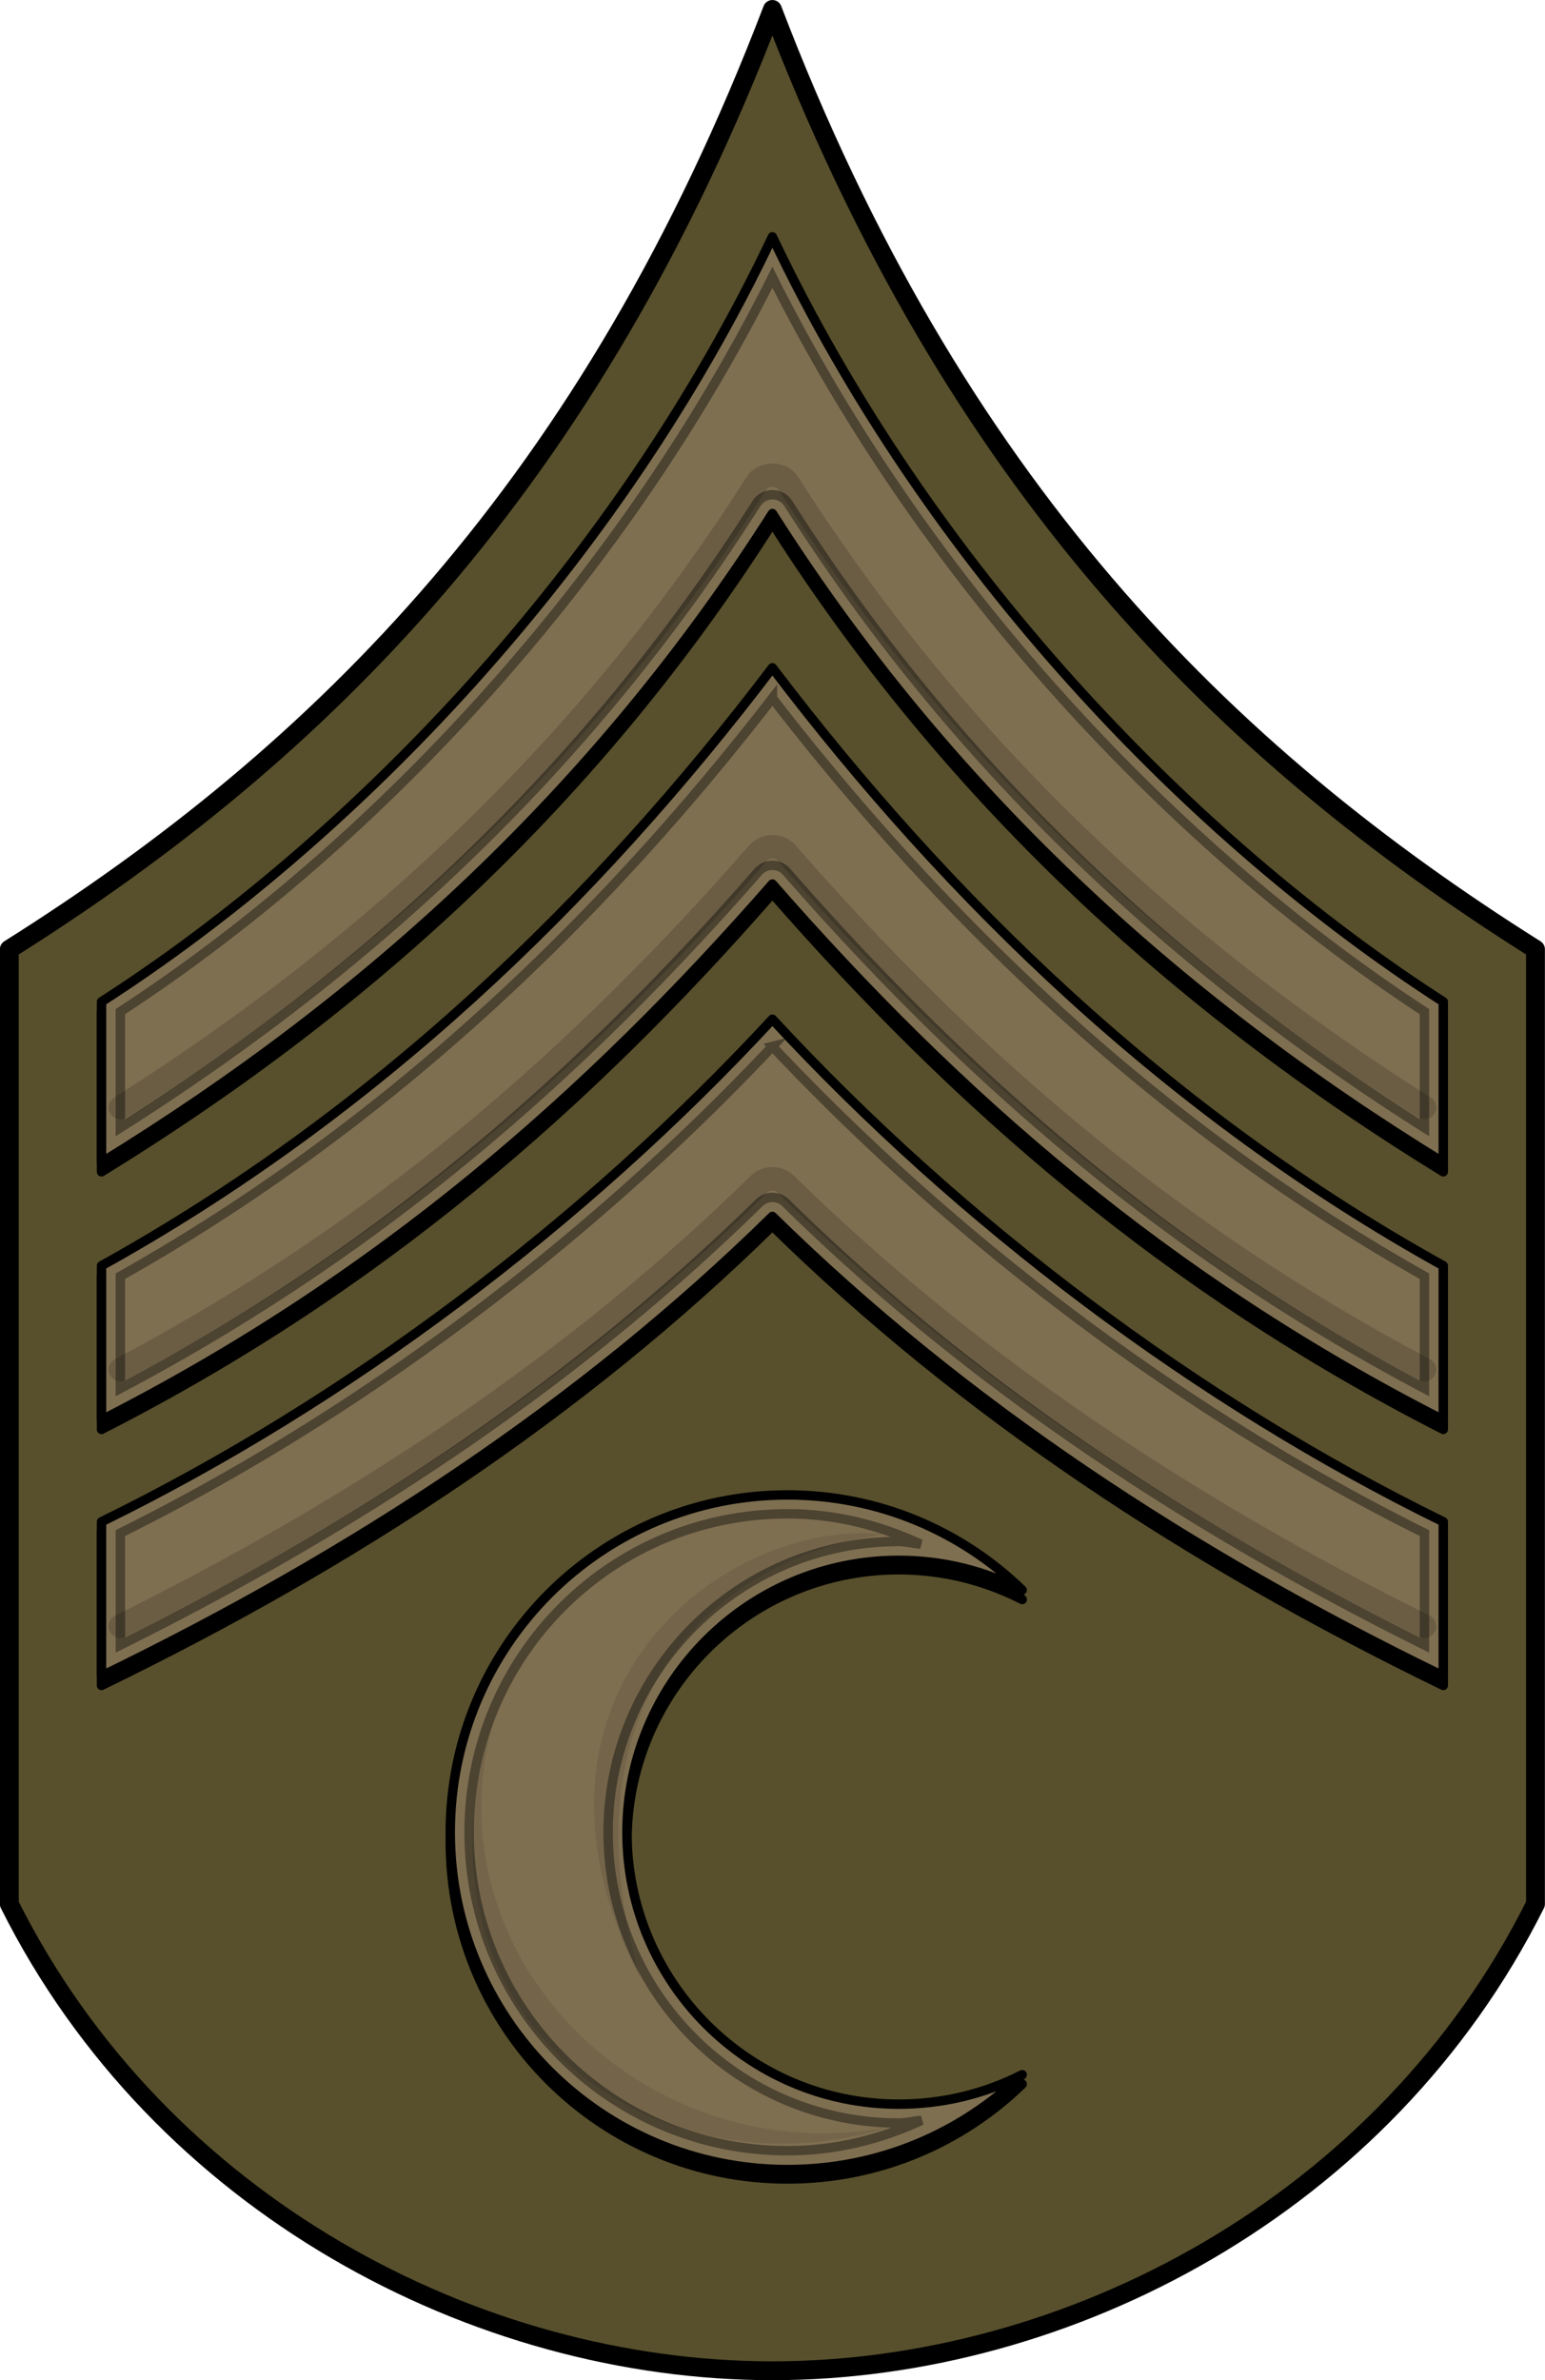 <?xml version="1.0" encoding="UTF-8" standalone="no"?>
<!-- Created with Inkscape (http://www.inkscape.org/) -->

<svg
   xmlns:dc="http://purl.org/dc/elements/1.1/"
   xmlns:cc="http://creativecommons.org/ns#"
   xmlns:rdf="http://www.w3.org/1999/02/22-rdf-syntax-ns#"
   xmlns:svg="http://www.w3.org/2000/svg"
   xmlns="http://www.w3.org/2000/svg"
   xmlns:sodipodi="http://sodipodi.sourceforge.net/DTD/sodipodi-0.dtd"
   xmlns:inkscape="http://www.inkscape.org/namespaces/inkscape"
   width="163.938"
   height="252.473"
   id="svg5019"
   version="1.1"
   inkscape:version="0.48.2 r9819"
   sodipodi:docname="stablesergeant.svg">
  <defs
     id="defs5021">
    <filter
       color-interpolation-filters="sRGB"
       inkscape:collect="always"
       id="filter4026">
      <feGaussianBlur
         inkscape:collect="always"
         stdDeviation="1.394"
         id="feGaussianBlur4028" />
    </filter>
    <filter
       color-interpolation-filters="sRGB"
       inkscape:collect="always"
       id="filter4020-2">
      <feGaussianBlur
         inkscape:collect="always"
         stdDeviation="1.454"
         id="feGaussianBlur4022-6" />
    </filter>
    <filter
       color-interpolation-filters="sRGB"
       inkscape:collect="always"
       id="filter4006">
      <feGaussianBlur
         inkscape:collect="always"
         stdDeviation="1.541"
         id="feGaussianBlur4008" />
    </filter>
    <filter
       color-interpolation-filters="sRGB"
       inkscape:collect="always"
       id="filter4816">
      <feGaussianBlur
         inkscape:collect="always"
         stdDeviation="1.165"
         id="feGaussianBlur4818" />
    </filter>
    <filter
       color-interpolation-filters="sRGB"
       inkscape:collect="always"
       id="filter4026-3">
      <feGaussianBlur
         inkscape:collect="always"
         stdDeviation="1.394"
         id="feGaussianBlur4028-3" />
    </filter>
    <filter
       color-interpolation-filters="sRGB"
       inkscape:collect="always"
       id="filter4020">
      <feGaussianBlur
         inkscape:collect="always"
         stdDeviation="1.454"
         id="feGaussianBlur4022" />
    </filter>
    <filter
       color-interpolation-filters="sRGB"
       inkscape:collect="always"
       id="filter4006-8">
      <feGaussianBlur
         inkscape:collect="always"
         stdDeviation="1.541"
         id="feGaussianBlur4008-2" />
    </filter>
    <filter
       color-interpolation-filters="sRGB"
       inkscape:collect="always"
       id="filter4889">
      <feGaussianBlur
         inkscape:collect="always"
         stdDeviation="0.78"
         id="feGaussianBlur4891" />
    </filter>
    <filter
       color-interpolation-filters="sRGB"
       inkscape:collect="always"
       id="filter4881">
      <feGaussianBlur
         inkscape:collect="always"
         stdDeviation="0.894"
         id="feGaussianBlur4883" />
    </filter>
  </defs>
  <sodipodi:namedview
     id="base"
     pagecolor="#ffffff"
     bordercolor="#666666"
     borderopacity="1.0"
     inkscape:pageopacity="0.0"
     inkscape:pageshadow="2"
     inkscape:zoom="0.35"
     inkscape:cx="69.627644"
     inkscape:cy="278.17317"
     inkscape:document-units="px"
     inkscape:current-layer="layer1"
     showgrid="false"
     fit-margin-top="0"
     fit-margin-left="0"
     fit-margin-right="0"
     fit-margin-bottom="0"
     inkscape:window-width="568"
     inkscape:window-height="493"
     inkscape:window-x="8"
     inkscape:window-y="0"
     inkscape:window-maximized="0" />
  <g
     inkscape:label="Layer 1"
     inkscape:groupmode="layer"
     id="layer1"
     transform="translate(-305.372,-786.634)">
    <g
       transform="translate(-492.243,564.434)"
       id="g4980">
      <g
         id="g4334"
         transform="translate(760.491,11.423)">
        <path
           sodipodi:nodetypes="ccczccc"
           d="m 119.082,211.779 c 19.258,50.409 47.8,78.823 80.97,99.694 l 0,101.272 c -15.976,31.939 -49.567,49.516 -80.97,49.516 -31.403,0 -64.994,-17.578 -80.97,-49.516 l 0,-101.272 c 33.17,-20.871 61.712,-49.285 80.97,-99.694 z"
           style="fill:#58502c;fill-opacity:1;stroke:#000000;stroke-width:2;stroke-linecap:round;stroke-linejoin:round;stroke-miterlimit:4;stroke-opacity:1;stroke-dasharray:none"
           id="path4336"
           inkscape:connector-curvature="0" />
        <path
           id="path4338"
           style="fill:#000000;fill-opacity:1;stroke:#000000;stroke-width:1px;stroke-linecap:round;stroke-linejoin:round;stroke-opacity:1"
           d="m 119.082,340.813 c 20.171,19.808 44.271,35.686 71.186,48.751 l 0,-16.363 C 164.217,360.454 139.123,341.556 119.082,319.896 99.04,341.556 73.946,360.454 47.895,373.201 l 0,16.363 c 26.915,-13.064 51.015,-28.943 71.186,-48.751 z"
           sodipodi:nodetypes="ccccccc"
           inkscape:connector-curvature="0" />
        <path
           sodipodi:nodetypes="ccccccc"
           d="m 119.082,339.813 c 20.171,19.808 44.271,35.686 71.186,48.751 l 0,-16.363 C 164.217,359.454 139.123,340.556 119.082,318.896 99.04,340.556 73.946,359.454 47.895,372.201 l 0,16.363 c 26.915,-13.064 51.015,-28.943 71.186,-48.751 z"
           style="fill:#7f6f51;fill-opacity:1;stroke:#000000;stroke-width:1px;stroke-linecap:round;stroke-linejoin:round;stroke-opacity:1"
           id="path4340"
           inkscape:connector-curvature="0" />
        <path
           sodipodi:nodetypes="cccc"
           style="font-size:medium;font-style:normal;font-variant:normal;font-weight:normal;font-stretch:normal;text-indent:0;text-align:start;text-decoration:none;line-height:normal;letter-spacing:normal;word-spacing:normal;text-transform:none;direction:ltr;block-progression:tb;writing-mode:lr-tb;text-anchor:start;opacity:0.4;color:#000000;fill:none;stroke:#000000;stroke-width:2.5;stroke-linecap:round;stroke-miterlimit:4;stroke-dasharray:none;marker:none;visibility:visible;display:inline;overflow:visible;filter:url(#filter4026-3);enable-background:accumulate;font-family:Bitstream Vera Sans;-inkscape-font-specification:Bitstream Vera Sans"
           d="m 188.27,383.278 c -25.577,-12.712 -48.531,-28.003 -67.781,-46.906 -0.739,-0.731 -2.073,-0.731 -2.812,0 -19.25,18.903 -42.204,34.195 -67.781,46.906"
           id="path4342"
           inkscape:connector-curvature="0" />
        <path
           id="path4344"
           style="fill:#000000;fill-opacity:1;stroke:#000000;stroke-width:1px;stroke-linecap:round;stroke-linejoin:round;stroke-opacity:1"
           d="m 119.082,305.557 c 19.658,22.484 41.84,41.895 71.186,56.848 l 0,-16.363 c -28.954,-16.061 -52.401,-38.684 -71.186,-63.426 -18.785,24.743 -42.232,47.365 -71.186,63.426 l 0,16.363 c 29.346,-14.953 51.528,-34.364 71.186,-56.848 z"
           sodipodi:nodetypes="ccccccc"
           inkscape:connector-curvature="0" />
        <path
           sodipodi:nodetypes="ccccccc"
           d="m 119.082,304.557 c 19.658,22.484 41.84,41.895 71.186,56.848 l 0,-16.363 c -28.954,-16.061 -52.401,-38.684 -71.186,-63.426 -18.785,24.743 -42.232,47.365 -71.186,63.426 l 0,16.363 c 29.346,-14.953 51.528,-34.364 71.186,-56.848 z"
           style="fill:#7f6f51;fill-opacity:1;stroke:#000000;stroke-width:1px;stroke-linecap:round;stroke-linejoin:round;stroke-opacity:1"
           id="path4346"
           inkscape:connector-curvature="0" />
        <path
           sodipodi:nodetypes="cccc"
           style="font-size:medium;font-style:normal;font-variant:normal;font-weight:normal;font-stretch:normal;text-indent:0;text-align:start;text-decoration:none;line-height:normal;letter-spacing:normal;word-spacing:normal;text-transform:none;direction:ltr;block-progression:tb;writing-mode:lr-tb;text-anchor:start;opacity:0.4;color:#000000;fill:none;stroke:#000000;stroke-width:2.5;stroke-linecap:round;stroke-miterlimit:4;stroke-opacity:1;stroke-dasharray:none;marker:none;visibility:visible;display:inline;overflow:visible;filter:url(#filter4020);enable-background:accumulate;font-family:Bitstream Vera Sans;-inkscape-font-specification:Bitstream Vera Sans"
           d="m 188.27,356.059 c -27.625,-14.602 -48.813,-33.226 -67.688,-54.812 -0.748,-0.848 -2.252,-0.848 -3,0 -18.874,21.587 -40.063,40.211 -67.687,54.812"
           id="path4348"
           inkscape:connector-curvature="0" />
        <path
           id="path4350"
           style="fill:#000000;fill-opacity:1;stroke:#000000;stroke-width:1px;stroke-linecap:round;stroke-linejoin:round;stroke-opacity:1"
           d="m 119.082,266.253 c 18.5,29.12 42.796,51.392 71.186,68.824 l 0,-17.037 c -26.624,-17.122 -54.619,-46.195 -71.186,-81.139 -16.567,34.944 -44.562,64.017 -71.186,81.139 l 0,17.037 c 28.39,-17.433 52.686,-39.704 71.186,-68.824 z"
           sodipodi:nodetypes="ccccccc"
           inkscape:connector-curvature="0" />
        <path
           sodipodi:nodetypes="ccccccc"
           d="m 119.082,265.253 c 18.5,29.12 42.796,51.392 71.186,68.824 l 0,-17.037 c -26.624,-17.122 -54.619,-46.195 -71.186,-81.139 -16.567,34.944 -44.562,64.017 -71.186,81.139 l 0,17.037 c 28.39,-17.433 52.686,-39.704 71.186,-68.824 z"
           style="fill:#7f6f51;fill-opacity:1;stroke:#000000;stroke-width:1px;stroke-linecap:round;stroke-linejoin:round;stroke-opacity:1"
           id="path4352"
           inkscape:connector-curvature="0" />
        <path
           sodipodi:nodetypes="cccc"
           style="font-size:medium;font-style:normal;font-variant:normal;font-weight:normal;font-stretch:normal;text-indent:0;text-align:start;text-decoration:none;line-height:normal;letter-spacing:normal;word-spacing:normal;text-transform:none;direction:ltr;block-progression:tb;writing-mode:lr-tb;text-anchor:start;opacity:0.4;color:#000000;fill:none;stroke:#000000;stroke-width:2.5;stroke-linecap:round;stroke-miterlimit:4;stroke-opacity:1;stroke-dasharray:none;marker:none;visibility:visible;display:inline;overflow:visible;filter:url(#filter4006-8);enable-background:accumulate;font-family:Bitstream Vera Sans;-inkscape-font-specification:Bitstream Vera Sans"
           d="m 188.27,328.259 c -26.851,-17.005 -49.848,-38.434 -67.5,-66.219 -0.719,-1.13 -2.656,-1.13 -3.375,0 -17.652,27.784 -40.649,49.213 -67.5,66.219"
           id="path4354"
           inkscape:connector-curvature="0" />
        <path
           id="path4356"
           d="m 119.082,284.841 c 18.42,23.823 41.216,45.571 69.188,61.312 l 0,11.906 c -27.625,-14.602 -48.813,-33.226 -67.688,-54.812 a 2,2 0 0 0 -3,0 c -18.874,21.587 -40.063,40.211 -67.687,54.812 l 0,-11.906 c 27.972,-15.741 50.768,-37.489 69.187,-61.312 z"
           style="font-size:medium;font-style:normal;font-variant:normal;font-weight:normal;font-stretch:normal;text-indent:0;text-align:start;text-decoration:none;line-height:normal;letter-spacing:normal;word-spacing:normal;text-transform:none;direction:ltr;block-progression:tb;writing-mode:lr-tb;text-anchor:start;opacity:0.4;color:#000000;fill:none;stroke:#000000;stroke-width:1;stroke-miterlimit:4;stroke-opacity:1;stroke-dasharray:none;marker:none;visibility:visible;display:inline;overflow:visible;enable-background:accumulate;font-family:Bitstream Vera Sans;-inkscape-font-specification:Bitstream Vera Sans"
           inkscape:connector-curvature="0" />
        <path
           id="path4358"
           d="m 119.082,240.184 c 16.726,33.387 43.403,61.086 69.188,77.906 l 0,12.312 c -26.851,-17.005 -49.848,-38.434 -67.5,-66.219 a 2,2 0 0 0 -3.375,0 c -17.652,27.784 -40.649,49.213 -67.5,66.219 l 0,-12.312 c 25.784,-16.82 52.462,-44.519 69.187,-77.906 z"
           style="font-size:medium;font-style:normal;font-variant:normal;font-weight:normal;font-stretch:normal;text-indent:0;text-align:start;text-decoration:none;line-height:normal;letter-spacing:normal;word-spacing:normal;text-transform:none;direction:ltr;block-progression:tb;writing-mode:lr-tb;text-anchor:start;opacity:0.4;color:#000000;fill:none;stroke:#000000;stroke-width:1;stroke-miterlimit:4;stroke-opacity:1;stroke-dasharray:none;marker:none;visibility:visible;display:inline;overflow:visible;enable-background:accumulate;font-family:Bitstream Vera Sans;-inkscape-font-specification:Bitstream Vera Sans"
           inkscape:connector-curvature="0" />
        <path
           id="path4360"
           d="m 119.082,321.778 c 19.672,20.886 43.92,39.077 69.188,51.625 l 0,11.875 c -25.577,-12.712 -48.531,-28.003 -67.781,-46.906 a 2,2 0 0 0 -2.812,0 c -19.25,18.903 -42.204,34.195 -67.781,46.906 l 0,-11.875 c 25.267,-12.548 49.516,-30.739 69.187,-51.625 z"
           style="font-size:medium;font-style:normal;font-variant:normal;font-weight:normal;font-stretch:normal;text-indent:0;text-align:start;text-decoration:none;line-height:normal;letter-spacing:normal;word-spacing:normal;text-transform:none;direction:ltr;block-progression:tb;writing-mode:lr-tb;text-anchor:start;opacity:0.4;color:#000000;fill:none;stroke:#000000;stroke-width:1;stroke-miterlimit:4;stroke-dasharray:none;marker:none;visibility:visible;display:inline;overflow:visible;enable-background:accumulate;font-family:Bitstream Vera Sans;-inkscape-font-specification:Bitstream Vera Sans"
           inkscape:connector-curvature="0" />
      </g>
      <path
         inkscape:connector-curvature="0"
         style="fill:#000000;fill-opacity:1;stroke:#000000;stroke-width:1;stroke-linecap:round;stroke-linejoin:round;stroke-miterlimit:4;stroke-opacity:1;stroke-dasharray:none;stroke-dashoffset:0.4"
         d="m 881.173,381.779 c -19.763,0 -35.781,16.018 -35.781,35.781 10e-5,19.763 16.018,35.781 35.781,35.781 9.676,0 18.465,-3.823 24.906,-10.062 -3.929,2.005 -8.381,3.125 -13.094,3.125 -15.926,0 -28.844,-12.918 -28.844,-28.844 0,-15.926 12.918,-28.844 28.844,-28.844 4.716,0 9.164,1.149 13.094,3.156 -6.442,-6.245 -15.225,-10.094 -24.906,-10.094 z"
         id="path4835" />
      <path
         inkscape:connector-curvature="0"
         id="path4820"
         d="m 881.173,380.779 c -19.763,0 -35.781,16.018 -35.781,35.781 10e-5,19.763 16.018,35.781 35.781,35.781 9.676,0 18.465,-3.823 24.906,-10.062 -3.929,2.005 -8.381,3.125 -13.094,3.125 -15.926,0 -28.844,-12.918 -28.844,-28.844 0,-15.926 12.918,-28.844 28.844,-28.844 4.716,0 9.164,1.149 13.094,3.156 -6.442,-6.245 -15.225,-10.094 -24.906,-10.094 z"
         style="fill:#7f6f51;fill-opacity:1;stroke:#000000;stroke-width:1;stroke-linecap:round;stroke-linejoin:round;stroke-miterlimit:4;stroke-opacity:1;stroke-dasharray:none;stroke-dashoffset:0.4" />
      <path
         inkscape:connector-curvature="0"
         id="path4825"
         d="m 881.173,382.779 c 5.07,0 9.815,1.221 14.125,3.219 -0.782,-0.06 -1.515,-0.281 -2.312,-0.281 -17.007,0 -30.844,13.836 -30.844,30.844 2e-4,17.007 13.836,30.844 30.844,30.844 0.827,0 1.595,-0.218 2.406,-0.281 -4.333,2.016 -9.115,3.219 -14.219,3.219 -18.683,0 -33.781,-15.099 -33.781,-33.781 0,-18.683 15.098,-33.781 33.781,-33.781 z"
         style="font-size:medium;font-style:normal;font-variant:normal;font-weight:normal;font-stretch:normal;text-indent:0;text-align:start;text-decoration:none;line-height:normal;letter-spacing:normal;word-spacing:normal;text-transform:none;direction:ltr;block-progression:tb;writing-mode:lr-tb;text-anchor:start;baseline-shift:baseline;opacity:0.4;color:#000000;fill:none;stroke:#000000;stroke-width:1;stroke-miterlimit:4;stroke-dasharray:none;marker:none;visibility:visible;display:inline;overflow:visible;enable-background:accumulate;font-family:Sans;-inkscape-font-specification:Sans" />
      <path
         sodipodi:nodetypes="ccc"
         inkscape:connector-curvature="0"
         id="path4853"
         d="m 865.533,432.027 c -15.33,-29.895 8.7,-48.855 25.892,-47.076 -18.974,2.786 -34.1,18.405 -25.892,47.076 z"
         style="opacity:0.3;fill:#000000;stroke:none;filter:url(#filter4889)" />
      <path
         sodipodi:nodetypes="ccc"
         inkscape:connector-curvature="0"
         id="path4867"
         d="m 850.082,404.406 c -10.413,30.517 15.831,51.593 41.865,43.428 -25.912,4.884 -49.256,-18.161 -41.865,-43.428 z"
         style="opacity:0.3;fill:#000000;stroke:none;filter:url(#filter4881)" />
    </g>
  </g>
</svg>
